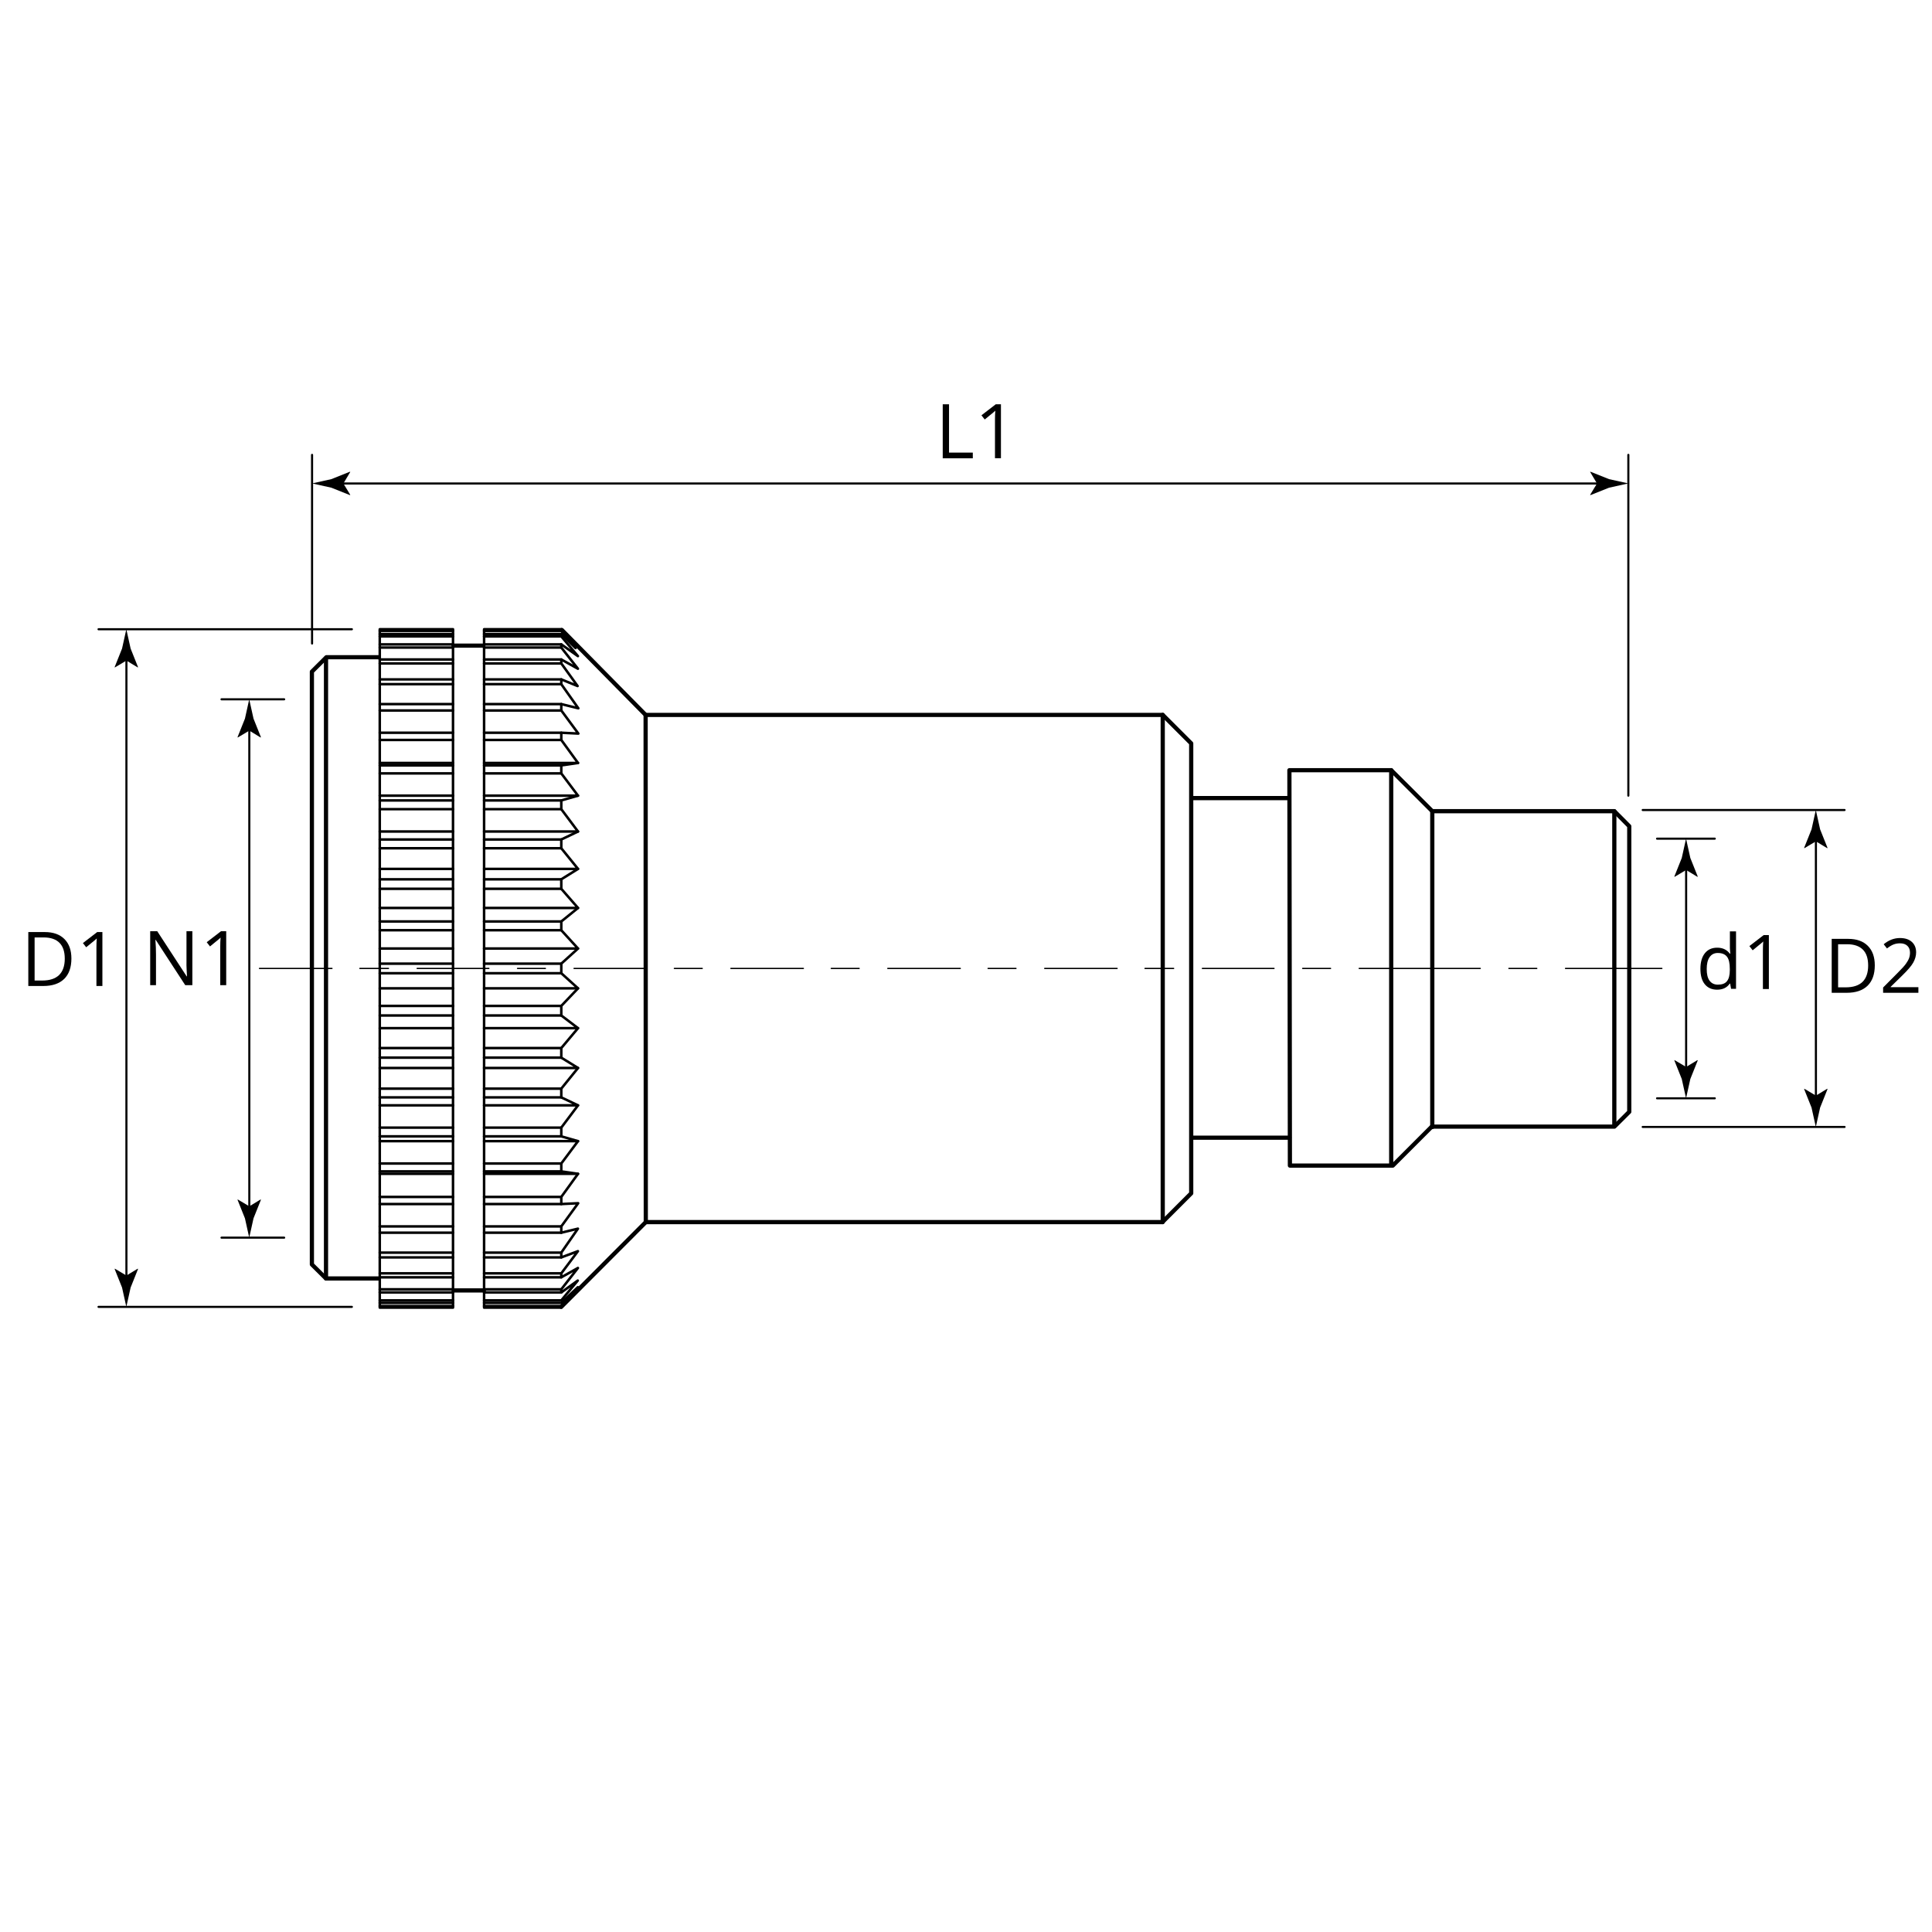 <?xml version="1.0" encoding="utf-8"?>
<!-- Generator: Adobe Illustrator 25.2.1, SVG Export Plug-In . SVG Version: 6.00 Build 0)  -->
<svg version="1.1" xmlns="http://www.w3.org/2000/svg" xmlns:xlink="http://www.w3.org/1999/xlink" x="0px" y="0px"
	 viewBox="0 0 230 230" style="enable-background:new 0 0 230 230;" xml:space="preserve">
<style type="text/css">
	.st0{fill:none;stroke:#000000;stroke-width:0.3;stroke-linecap:round;stroke-linejoin:round;stroke-miterlimit:10;}
	.st1{fill:none;stroke:#000000;stroke-width:0.5;stroke-linecap:round;stroke-linejoin:round;stroke-miterlimit:10;}
	.st2{fill:none;stroke:#000000;stroke-width:0.25;stroke-linecap:round;stroke-linejoin:round;}
	.st3{fill:none;stroke:#000000;stroke-width:0.25;stroke-linecap:round;stroke-linejoin:round;stroke-miterlimit:10;}
	.st4{fill:none;stroke:#000000;stroke-width:0.15;stroke-linecap:round;stroke-linejoin:round;stroke-miterlimit:10;}
	.st5{fill:none;}
</style>
<g id="Zeichnung_1_">
	<line class="st0" x1="45.21" y1="129.6" x2="53.93" y2="129.6"/>
	<line class="st0" x1="45.21" y1="134.24" x2="53.93" y2="134.24"/>
	<line class="st0" x1="45.21" y1="131.59" x2="53.93" y2="131.59"/>
	<line class="st0" x1="53.93" y1="130.64" x2="45.21" y2="130.64"/>
	<polyline class="st0" points="57.63,130.64 66.82,130.64 68.81,131.59 57.63,131.59 	"/>
	<line class="st0" x1="45.21" y1="138.51" x2="53.93" y2="138.51"/>
	<line class="st0" x1="45.21" y1="135.85" x2="53.93" y2="135.85"/>
	<line class="st0" x1="53.93" y1="135.28" x2="45.21" y2="135.28"/>
	<polyline class="st0" points="57.63,135.85 68.81,135.85 66.82,138.51 57.63,138.51 	"/>
	<polyline class="st0" points="57.63,135.28 66.82,135.28 68.81,135.85 	"/>
	<line class="st0" x1="45.21" y1="142.49" x2="53.93" y2="142.49"/>
	<line class="st0" x1="45.21" y1="139.74" x2="53.93" y2="139.74"/>
	<line class="st0" x1="53.93" y1="139.45" x2="45.21" y2="139.45"/>
	<polyline class="st0" points="57.63,139.45 66.82,139.45 68.81,139.74 57.63,139.74 	"/>
	<line class="st0" x1="45.21" y1="146" x2="53.93" y2="146"/>
	<line class="st0" x1="53.93" y1="143.34" x2="45.21" y2="143.34"/>
	<polyline class="st0" points="57.63,143.34 66.82,143.34 68.83,143.24 66.82,146 57.63,146 	"/>
	<line class="st0" x1="45.21" y1="149.12" x2="53.93" y2="149.12"/>
	<line class="st0" x1="53.93" y1="146.75" x2="45.21" y2="146.75"/>
	<polyline class="st0" points="57.63,146.75 66.82,146.75 68.8,146.27 66.82,149.12 57.63,149.12 	"/>
	<line class="st0" x1="45.21" y1="151.59" x2="53.93" y2="151.59"/>
	<line class="st0" x1="53.93" y1="149.69" x2="45.21" y2="149.69"/>
	<polyline class="st0" points="57.63,149.69 66.82,149.69 68.8,148.95 66.82,151.59 57.63,151.59 	"/>
	<line class="st0" x1="45.21" y1="153.49" x2="53.93" y2="153.49"/>
	<line class="st0" x1="53.93" y1="152.06" x2="45.21" y2="152.06"/>
	<polyline class="st0" points="57.63,152.06 66.82,152.06 68.8,150.95 66.82,153.49 57.63,153.49 	"/>
	<line class="st0" x1="45.21" y1="154.81" x2="53.93" y2="154.81"/>
	<line class="st0" x1="53.93" y1="153.86" x2="45.21" y2="153.86"/>
	<polyline class="st0" points="57.63,153.86 66.82,153.86 68.78,152.45 66.82,154.81 57.63,154.81 	"/>
	<line class="st0" x1="45.21" y1="155.48" x2="53.93" y2="155.48"/>
	<line class="st0" x1="53.93" y1="155.1" x2="45.21" y2="155.1"/>
	<polyline class="st0" points="57.63,155.1 66.82,155.1 68.79,153.24 66.82,155.48 57.63,155.48 	"/>
	<polyline class="st0" points="66.82,155.67 57.63,155.67 57.63,74.91 66.82,74.91 	"/>
	<polyline class="st0" points="57.63,129.6 66.82,129.6 68.81,127.14 	"/>
	<polyline class="st0" points="57.63,134.24 66.82,134.24 68.81,131.59 	"/>
	<line class="st0" x1="45.21" y1="125.91" x2="53.93" y2="125.91"/>
	<line class="st0" x1="45.21" y1="127.14" x2="53.93" y2="127.14"/>
	<line class="st0" x1="45.21" y1="120.89" x2="53.93" y2="120.89"/>
	<line class="st0" x1="45.21" y1="122.4" x2="53.93" y2="122.4"/>
	<line class="st0" x1="53.93" y1="124.77" x2="45.21" y2="124.77"/>
	<polyline class="st0" points="57.63,124.77 66.82,124.77 68.81,122.4 	"/>
	<line class="st0" x1="45.21" y1="115.86" x2="53.93" y2="115.86"/>
	<line class="st0" x1="45.21" y1="117.66" x2="53.93" y2="117.66"/>
	<line class="st0" x1="53.93" y1="119.75" x2="45.21" y2="119.75"/>
	<polyline class="st0" points="57.63,119.75 66.82,119.75 68.81,117.66 	"/>
	<line class="st0" x1="45.21" y1="110.74" x2="53.93" y2="110.74"/>
	<line class="st0" x1="45.21" y1="112.92" x2="53.93" y2="112.92"/>
	<line class="st0" x1="53.93" y1="114.72" x2="45.21" y2="114.72"/>
	<polyline class="st0" points="57.63,114.72 66.82,114.72 68.81,112.92 	"/>
	<line class="st0" x1="45.21" y1="105.81" x2="53.93" y2="105.81"/>
	<line class="st0" x1="45.21" y1="108.09" x2="53.93" y2="108.09"/>
	<line class="st0" x1="53.93" y1="109.7" x2="45.21" y2="109.7"/>
	<polyline class="st0" points="57.63,109.7 66.82,109.7 68.81,108.09 	"/>
	<line class="st0" x1="45.21" y1="100.98" x2="53.93" y2="100.98"/>
	<line class="st0" x1="45.21" y1="103.44" x2="53.93" y2="103.44"/>
	<line class="st0" x1="53.93" y1="104.68" x2="45.21" y2="104.68"/>
	<line class="st0" x1="45.21" y1="96.33" x2="53.93" y2="96.33"/>
	<line class="st0" x1="45.21" y1="98.99" x2="53.93" y2="98.99"/>
	<line class="st0" x1="53.93" y1="99.94" x2="45.21" y2="99.94"/>
	<polyline class="st0" points="57.63,99.94 66.82,99.94 68.81,98.99 	"/>
	<line class="st0" x1="45.21" y1="92.07" x2="53.93" y2="92.07"/>
	<line class="st0" x1="45.21" y1="94.72" x2="53.93" y2="94.72"/>
	<line class="st0" x1="53.93" y1="95.29" x2="45.21" y2="95.29"/>
	<polyline class="st0" points="57.63,95.29 66.82,95.29 68.81,94.72 	"/>
	<line class="st0" x1="45.21" y1="88.09" x2="53.93" y2="88.09"/>
	<line class="st0" x1="45.21" y1="90.83" x2="53.93" y2="90.83"/>
	<line class="st0" x1="53.93" y1="91.12" x2="45.21" y2="91.12"/>
	<polyline class="st0" points="57.63,91.12 66.82,91.12 68.81,90.83 	"/>
	<line class="st0" x1="45.21" y1="84.58" x2="53.93" y2="84.58"/>
	<line class="st0" x1="53.93" y1="87.23" x2="45.21" y2="87.23"/>
	<polyline class="st0" points="57.63,87.23 66.82,87.23 68.85,87.33 66.82,84.58 57.63,84.58 	"/>
	<line class="st0" x1="45.21" y1="81.45" x2="53.93" y2="81.45"/>
	<line class="st0" x1="53.93" y1="83.82" x2="45.21" y2="83.82"/>
	<line class="st0" x1="45.21" y1="78.98" x2="53.93" y2="78.98"/>
	<line class="st0" x1="53.93" y1="80.88" x2="45.21" y2="80.88"/>
	<line class="st0" x1="45.21" y1="77.09" x2="53.93" y2="77.09"/>
	<line class="st0" x1="53.93" y1="78.51" x2="45.21" y2="78.51"/>
	<line class="st0" x1="45.21" y1="75.76" x2="53.93" y2="75.76"/>
	<line class="st0" x1="53.93" y1="76.71" x2="45.21" y2="76.71"/>
	<line class="st0" x1="45.21" y1="75.1" x2="53.93" y2="75.1"/>
	<line class="st0" x1="53.93" y1="75.48" x2="45.21" y2="75.48"/>
	<rect x="45.21" y="74.91" class="st0" width="8.72" height="80.76"/>
	<polyline class="st0" points="57.63,125.91 66.82,125.91 68.81,127.14 57.63,127.14 	"/>
	<polyline class="st0" points="57.63,120.89 66.82,120.89 68.81,122.4 57.63,122.4 	"/>
	<polyline class="st0" points="57.63,115.86 66.82,115.86 68.81,117.66 57.63,117.66 	"/>
	<polyline class="st0" points="57.63,110.74 66.82,110.74 68.81,112.92 57.63,112.92 	"/>
	<polyline class="st0" points="57.63,105.81 66.82,105.81 68.81,108.09 57.63,108.09 	"/>
	<polyline class="st0" points="57.63,100.98 66.82,100.98 68.81,103.44 57.63,103.44 	"/>
	<polyline class="st0" points="57.63,96.33 66.82,96.33 68.81,98.99 57.63,98.99 	"/>
	<polyline class="st0" points="57.63,92.07 66.82,92.07 68.81,94.72 57.63,94.72 	"/>
	<polyline class="st0" points="57.63,88.09 66.82,88.09 68.81,90.83 57.63,90.83 	"/>
	<polyline class="st0" points="57.63,81.45 66.82,81.45 68.85,84.32 66.82,83.82 57.63,83.82 	"/>
	<polyline class="st0" points="57.63,78.98 66.82,78.98 68.76,81.67 66.82,80.88 57.63,80.88 	"/>
	<polyline class="st0" points="57.63,77.09 66.82,77.09 68.8,79.61 66.82,78.51 57.63,78.51 	"/>
	<polyline class="st0" points="57.63,75.76 66.82,75.76 68.8,78.11 66.82,76.71 57.63,76.71 	"/>
	<polyline class="st0" points="57.63,75.1 66.82,75.1 68.52,77.15 66.82,75.48 57.63,75.48 	"/>
	<line class="st0" x1="66.82" y1="76.71" x2="66.82" y2="77.09"/>
	<line class="st0" x1="66.82" y1="78.51" x2="66.82" y2="78.98"/>
	<line class="st0" x1="66.82" y1="80.88" x2="66.82" y2="81.45"/>
	<line class="st0" x1="66.82" y1="83.82" x2="66.82" y2="84.58"/>
	<line class="st0" x1="66.82" y1="88.09" x2="66.82" y2="87.23"/>
	<path class="st0" d="M66.82,91.12"/>
	<line class="st0" x1="66.82" y1="92.07" x2="66.82" y2="91.12"/>
	<line class="st0" x1="66.82" y1="95.29" x2="66.82" y2="96.33"/>
	<polyline class="st0" points="68.81,103.44 66.82,104.68 57.63,104.68 	"/>
	<line class="st0" x1="66.82" y1="100.98" x2="66.82" y2="99.94"/>
	<line class="st0" x1="66.82" y1="104.68" x2="66.82" y2="105.81"/>
	<line class="st0" x1="66.82" y1="109.7" x2="66.82" y2="110.74"/>
	<line class="st0" x1="66.82" y1="114.72" x2="66.82" y2="115.86"/>
	<line class="st0" x1="66.82" y1="119.75" x2="66.82" y2="120.89"/>
	<line class="st0" x1="66.82" y1="124.77" x2="66.82" y2="125.91"/>
	<line class="st0" x1="66.82" y1="130.64" x2="66.82" y2="129.6"/>
	<line class="st0" x1="66.82" y1="134.24" x2="66.82" y2="135.28"/>
	<polyline class="st0" points="68.81,139.74 66.82,142.49 57.63,142.49 	"/>
	<line class="st0" x1="66.82" y1="138.51" x2="66.82" y2="139.45"/>
	<line class="st0" x1="66.82" y1="142.49" x2="66.82" y2="143.34"/>
	<line class="st0" x1="66.82" y1="146" x2="66.82" y2="146.75"/>
	<line class="st0" x1="66.82" y1="149.12" x2="66.82" y2="149.69"/>
	<line class="st0" x1="66.82" y1="151.59" x2="66.82" y2="152.06"/>
	<line class="st0" x1="66.82" y1="153.49" x2="66.82" y2="153.86"/>
	<polyline class="st1" points="45.07,78.24 38.86,78.24 37.13,79.96 37.13,150.53 38.81,152.2 45.1,152.2 	"/>
	<line class="st1" x1="38.81" y1="152.2" x2="38.81" y2="78.33"/>
	<line class="st1" x1="53.99" y1="76.86" x2="57.54" y2="76.86"/>
	<line class="st1" x1="54.01" y1="153.62" x2="57.61" y2="153.62"/>
	<polygon class="st1" points="76.86,85.11 138.42,85.11 141.81,88.5 141.81,142.06 138.38,145.49 76.88,145.49 	"/>
	<line class="st1" x1="76.88" y1="145.49" x2="66.82" y2="155.57"/>
	<line class="st1" x1="76.86" y1="85.11" x2="66.89" y2="75"/>
	<line class="st1" x1="138.42" y1="85.11" x2="138.42" y2="145.49"/>
	<polygon class="st1" points="153.5,91.69 165.62,91.69 170.51,96.57 192.18,96.57 193.96,98.36 193.96,132.36 192.19,134.12 
		170.45,134.12 165.81,138.76 153.56,138.76 	"/>
	<line class="st1" x1="165.62" y1="91.69" x2="165.62" y2="138.76"/>
	<line class="st1" x1="170.51" y1="96.57" x2="170.51" y2="134.17"/>
	<line class="st1" x1="192.18" y1="96.57" x2="192.18" y2="134.05"/>
	<line class="st1" x1="141.91" y1="95.01" x2="153.37" y2="95.01"/>
	<line class="st1" x1="141.85" y1="135.44" x2="153.5" y2="135.44"/>
</g>
<g id="Vermassung">
	<g>
		<g>
			<line class="st2" x1="200.73" y1="102.9" x2="200.73" y2="127.69"/>
			<g>
				<path d="M200.73,103.57l1.35,0.82l0.03-0.05l-0.88-2.2c-0.17-0.77-0.34-1.54-0.51-2.3c-0.17,0.77-0.34,1.54-0.51,2.3l-0.88,2.2
					l0.02,0.05L200.73,103.57z"/>
			</g>
			<g>
				<path d="M200.73,127.02l1.35-0.82l0.03,0.05l-0.88,2.2c-0.17,0.77-0.34,1.54-0.51,2.3c-0.17-0.77-0.34-1.54-0.51-2.3l-0.88-2.2
					l0.02-0.05L200.73,127.02z"/>
			</g>
		</g>
	</g>
	<line class="st3" x1="197.27" y1="99.84" x2="204.14" y2="99.84"/>
	<line class="st3" x1="197.27" y1="130.75" x2="204.14" y2="130.75"/>
	<g>
		<g>
			<line class="st2" x1="216.18" y1="99.49" x2="216.18" y2="131.1"/>
			<g>
				<path d="M216.18,100.16l1.35,0.82l0.03-0.05l-0.88-2.2c-0.17-0.77-0.34-1.54-0.51-2.3c-0.17,0.77-0.34,1.54-0.51,2.3l-0.88,2.2
					l0.02,0.05L216.18,100.16z"/>
			</g>
			<g>
				<path d="M216.18,130.43l1.35-0.82l0.03,0.05l-0.88,2.2c-0.17,0.77-0.34,1.54-0.51,2.3c-0.17-0.77-0.34-1.54-0.51-2.3l-0.88-2.2
					l0.02-0.05L216.18,130.43z"/>
			</g>
		</g>
	</g>
	<line class="st3" x1="195.56" y1="134.16" x2="219.59" y2="134.16"/>
	<line class="st3" x1="195.56" y1="96.43" x2="219.59" y2="96.43"/>
	<g>
		<g>
			<line class="st2" x1="190.8" y1="57.56" x2="40.21" y2="57.56"/>
			<g>
				<path d="M190.12,57.56l-0.82,1.35l0.05,0.03l2.2-0.88c0.77-0.17,1.54-0.34,2.3-0.51c-0.77-0.17-1.54-0.34-2.3-0.51l-2.2-0.88
					l-0.05,0.02L190.12,57.56z"/>
			</g>
			<g>
				<path d="M40.88,57.56l0.82,1.35l-0.05,0.03l-2.2-0.88c-0.77-0.17-1.54-0.34-2.3-0.51c0.77-0.17,1.54-0.34,2.3-0.51l2.2-0.88
					l0.05,0.02L40.88,57.56z"/>
			</g>
		</g>
	</g>
	<line class="st3" x1="37.15" y1="76.61" x2="37.15" y2="54.15"/>
	<line class="st3" x1="193.85" y1="94.72" x2="193.85" y2="54.15"/>
	<g>
		<g>
			<line class="st2" x1="15.05" y1="77.97" x2="15.05" y2="152.53"/>
			<g>
				<path d="M15.05,78.64l1.35,0.82l0.03-0.05l-0.88-2.2c-0.17-0.77-0.34-1.54-0.51-2.3c-0.17,0.77-0.34,1.54-0.51,2.3l-0.88,2.2
					l0.02,0.05L15.05,78.64z"/>
			</g>
			<g>
				<path d="M15.05,151.85l1.35-0.82l0.03,0.05l-0.88,2.2c-0.17,0.77-0.34,1.54-0.51,2.3c-0.17-0.77-0.34-1.54-0.51-2.3l-0.88-2.2
					l0.02-0.05L15.05,151.85z"/>
			</g>
		</g>
	</g>
	<line class="st3" x1="41.89" y1="74.91" x2="11.73" y2="74.91"/>
	<line class="st3" x1="41.89" y1="155.58" x2="11.73" y2="155.58"/>
	<g>
		<g>
			<line class="st2" x1="29.68" y1="86.31" x2="29.68" y2="144.28"/>
			<g>
				<path d="M29.68,86.98l1.35,0.82l0.03-0.05l-0.88-2.2c-0.17-0.77-0.34-1.54-0.51-2.3c-0.17,0.77-0.34,1.54-0.51,2.3l-0.88,2.2
					l0.02,0.05L29.68,86.98z"/>
			</g>
			<g>
				<path d="M29.68,143.61l1.35-0.82l0.03,0.05l-0.88,2.2c-0.17,0.77-0.34,1.54-0.51,2.3c-0.17-0.77-0.34-1.54-0.51-2.3l-0.88-2.2
					l0.02-0.05L29.68,143.61z"/>
			</g>
		</g>
	</g>
	<line class="st3" x1="33.83" y1="147.34" x2="26.37" y2="147.34"/>
	<line class="st3" x1="33.83" y1="83.25" x2="26.37" y2="83.25"/>
	<g>
		<path d="M8.5,114.11c0,1.06-0.29,1.87-0.86,2.43c-0.58,0.56-1.4,0.84-2.49,0.84H3.37v-6.42h1.97c1,0,1.78,0.28,2.33,0.83
			S8.5,113.11,8.5,114.11z M7.71,114.13c0-0.84-0.21-1.47-0.63-1.89s-1.04-0.64-1.87-0.64H4.12v5.13h0.91
			c0.89,0,1.56-0.22,2.01-0.66C7.48,115.64,7.71,114.99,7.71,114.13z"/>
		<path d="M12.19,117.38h-0.71v-4.58c0-0.38,0.01-0.74,0.04-1.08c-0.06,0.06-0.13,0.13-0.21,0.19s-0.42,0.35-1.05,0.86l-0.39-0.5
			l1.7-1.31h0.62V117.38z"/>
	</g>
	<g>
		<path d="M205.97,117.09h-0.04c-0.34,0.49-0.84,0.73-1.51,0.73c-0.63,0-1.12-0.22-1.47-0.65c-0.35-0.43-0.52-1.04-0.52-1.84
			c0-0.79,0.18-1.41,0.53-1.85s0.84-0.66,1.47-0.66c0.65,0,1.15,0.24,1.5,0.71h0.06l-0.03-0.35l-0.02-0.34v-1.96h0.73v6.84h-0.59
			L205.97,117.09z M204.51,117.22c0.5,0,0.86-0.13,1.08-0.41c0.22-0.27,0.34-0.71,0.34-1.31v-0.15c0-0.68-0.11-1.17-0.34-1.46
			c-0.23-0.29-0.59-0.44-1.09-0.44c-0.43,0-0.75,0.17-0.98,0.5c-0.23,0.33-0.34,0.8-0.34,1.41c0,0.62,0.11,1.08,0.34,1.39
			S204.08,117.22,204.51,117.22z"/>
		<path d="M210.58,117.74h-0.71v-4.58c0-0.38,0.01-0.74,0.04-1.08c-0.06,0.06-0.13,0.13-0.21,0.19s-0.42,0.35-1.05,0.86l-0.39-0.5
			l1.7-1.31h0.62V117.74z"/>
	</g>
	<g>
		<path d="M112.23,54.55v-6.42h0.75v5.75h2.83v0.68H112.23z"/>
		<path d="M119.16,54.55h-0.71v-4.58c0-0.38,0.01-0.74,0.04-1.08c-0.06,0.06-0.13,0.13-0.21,0.19s-0.42,0.35-1.05,0.86l-0.39-0.5
			l1.7-1.31h0.62V54.55z"/>
	</g>
	<g>
		<path d="M22.9,117.28h-0.85l-3.51-5.39h-0.04c0.05,0.63,0.07,1.21,0.07,1.74v3.65h-0.69v-6.42h0.84l3.5,5.37h0.04
			c-0.01-0.08-0.02-0.33-0.04-0.76c-0.02-0.43-0.03-0.74-0.02-0.92v-3.69h0.7V117.28z"/>
		<path d="M26.93,117.28h-0.71v-4.58c0-0.38,0.01-0.74,0.04-1.08c-0.06,0.06-0.13,0.13-0.21,0.19s-0.42,0.35-1.05,0.86l-0.39-0.5
			l1.7-1.31h0.62V117.28z"/>
	</g>
	<g>
		<path d="M223.19,114.92c0,1.06-0.29,1.87-0.86,2.43c-0.58,0.56-1.4,0.84-2.49,0.84h-1.78v-6.42h1.97c1,0,1.78,0.28,2.33,0.83
			C222.91,113.15,223.19,113.92,223.19,114.92z M222.4,114.94c0-0.84-0.21-1.47-0.63-1.89c-0.42-0.42-1.04-0.64-1.87-0.64h-1.08
			v5.13h0.91c0.89,0,1.56-0.22,2.01-0.66C222.17,116.45,222.4,115.8,222.4,114.94z"/>
		<path d="M228.4,118.19h-4.22v-0.63l1.69-1.7c0.52-0.52,0.86-0.89,1.02-1.12s0.29-0.44,0.37-0.65s0.12-0.44,0.12-0.68
			c0-0.34-0.1-0.61-0.31-0.81s-0.5-0.3-0.87-0.3c-0.27,0-0.52,0.04-0.76,0.13c-0.24,0.09-0.5,0.25-0.8,0.48l-0.39-0.5
			c0.59-0.49,1.24-0.74,1.93-0.74c0.6,0,1.08,0.15,1.42,0.46c0.34,0.31,0.51,0.72,0.51,1.25c0,0.41-0.12,0.81-0.34,1.21
			s-0.66,0.9-1.28,1.51l-1.41,1.38v0.04h3.3V118.19z"/>
	</g>
	<g>
		<line class="st4" x1="170.34" y1="115.29" x2="176.22" y2="115.29"/>
		<line class="st4" x1="179.63" y1="115.29" x2="182.95" y2="115.29"/>
		<line class="st4" x1="186.37" y1="115.29" x2="192.43" y2="115.29"/>
		<line class="st4" x1="30.89" y1="115.29" x2="39.52" y2="115.29"/>
		<line class="st4" x1="42.84" y1="115.29" x2="46.25" y2="115.29"/>
		<line class="st4" x1="49.66" y1="115.29" x2="58.2" y2="115.29"/>
		<line class="st4" x1="61.61" y1="115.29" x2="64.93" y2="115.29"/>
		<line class="st4" x1="68.34" y1="115.29" x2="76.87" y2="115.29"/>
		<line class="st4" x1="80.28" y1="115.29" x2="83.6" y2="115.29"/>
		<line class="st4" x1="87.01" y1="115.29" x2="95.64" y2="115.29"/>
		<line class="st4" x1="98.96" y1="115.29" x2="102.28" y2="115.29"/>
		<line class="st4" x1="105.69" y1="115.29" x2="114.32" y2="115.29"/>
		<line class="st4" x1="117.63" y1="115.29" x2="120.95" y2="115.29"/>
		<line class="st4" x1="124.37" y1="115.29" x2="132.99" y2="115.29"/>
		<line class="st4" x1="136.31" y1="115.29" x2="139.72" y2="115.29"/>
		<line class="st4" x1="143.14" y1="115.29" x2="151.67" y2="115.29"/>
		<line class="st4" x1="155.08" y1="115.29" x2="158.4" y2="115.29"/>
		<line class="st4" x1="161.81" y1="115.29" x2="170.34" y2="115.29"/>
		<line class="st4" x1="192.24" y1="115.29" x2="197.84" y2="115.29"/>
	</g>
	<rect class="st5" width="230" height="230"/>
	<g>
	</g>
</g>
</svg>
